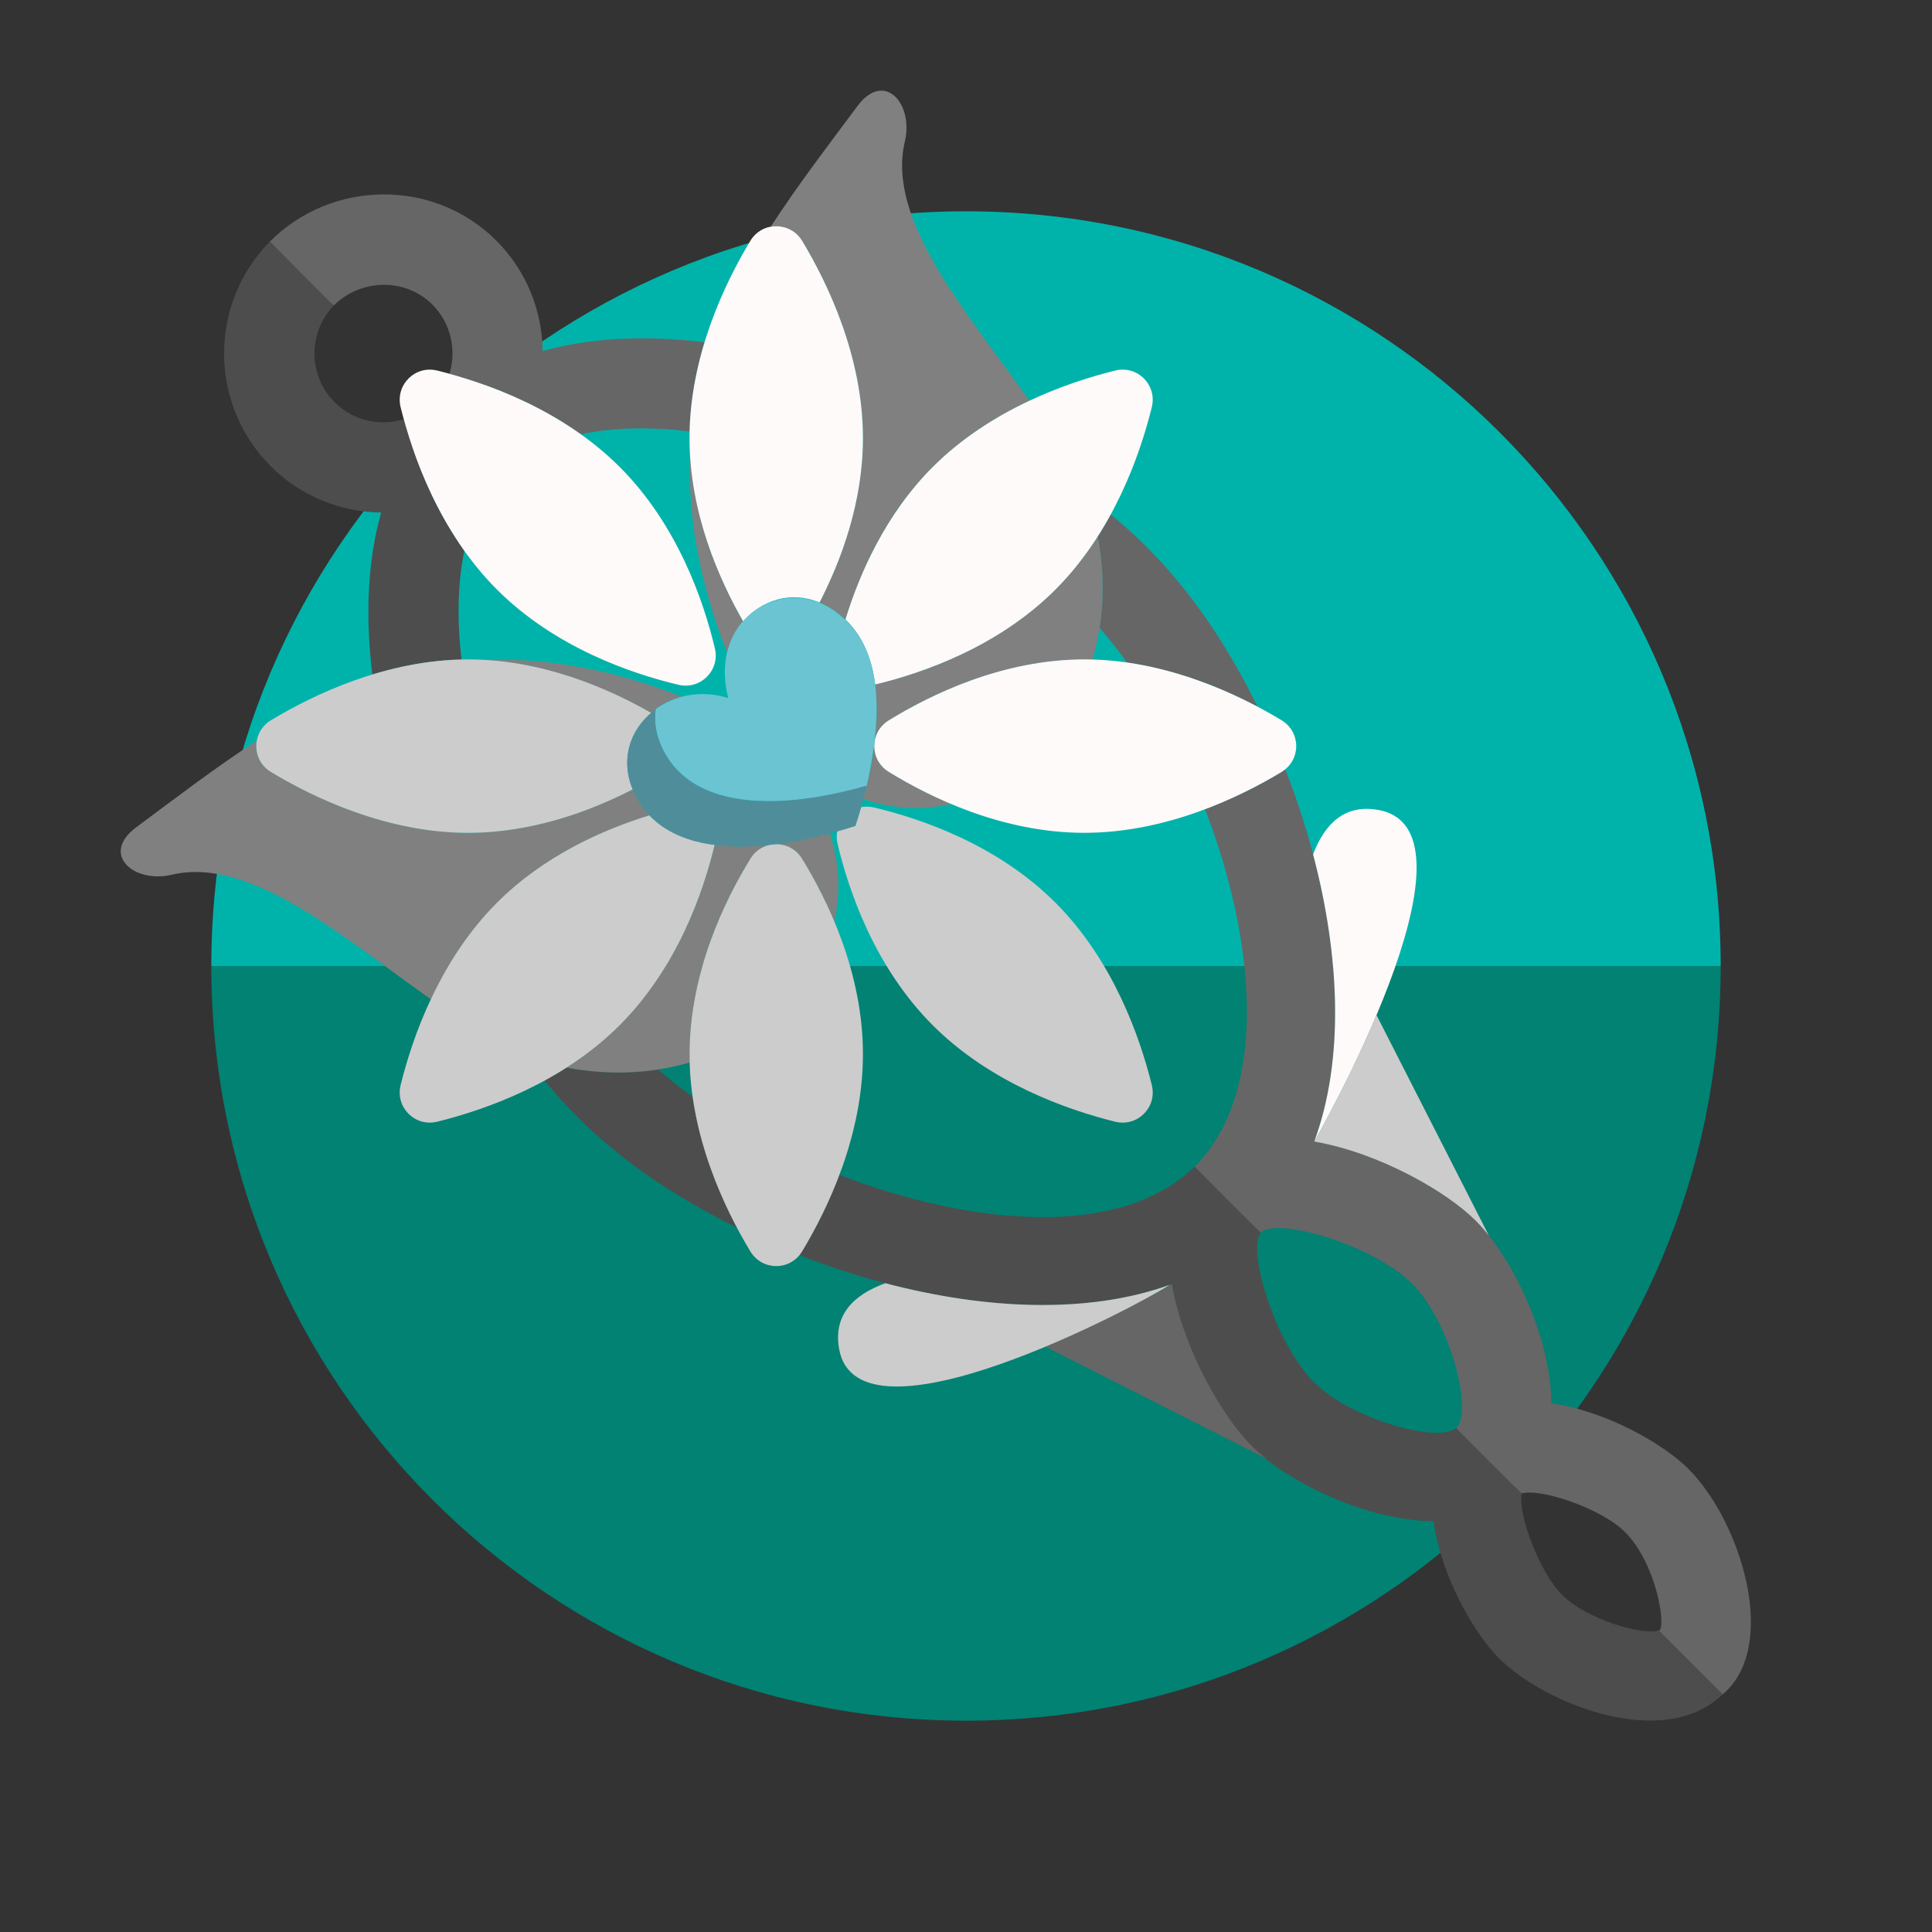 <?xml version="1.0" encoding="utf-8"?>
<svg version="1.1" id="Uploaded to svgrepo.com" xmlns="http://www.w3.org/2000/svg" xmlns:xlink="http://www.w3.org/1999/xlink" 
	 width="800px" height="800px" viewBox="0 0 64 64" xml:space="preserve">
<rect x="0" y="0" width="64" height="64" fill="#333333" stroke="none"/>
<style type="text/css">
	.fandom_vijf{fill:#018273;}
	.fandom_zes{fill:#00B3AA;}
	.fandom_zeven{fill:#508D9B;}
	.fandom_acht{fill:#6BC4D2;}
	.fandom_zestien{fill:#4D4D4D;}
	.fandom_zeventien{fill:#666666;}
	.fandom_achttien{fill:#808080;}
	.fandom_negentien{fill:#CCCCCC;}
	.fandom_twintig{fill:#FFFAFA;}
	.st0{fill:#4B322A;}
	.st1{fill:#EFEAE0;}
	.st2{fill:#BE5652;}
	.st3{fill:#FF786E;}
	.st4{fill:#644638;}
	.st5{fill:#8579A3;}
	.st6{fill:#685683;}
	.st7{fill:#3A3A3A;}
	.st8{fill:#AA9991;}
	.st9{fill:#FFC865;}
	.st10{fill:#BE9148;}
</style>
<g>
	<g>
		<path class="fandom_zes" d="M32,7C18.193,7,7,18.193,7,32h50C57,18.193,45.807,7,32,7z"/>
		<path class="fandom_vijf" d="M32,57c13.807,0,25-11.193,25-25H7C7,45.807,18.193,57,32,57z"/>
	</g>
	<g>
		<path class="fandom_zestien" d="M24.409,40.663c-2.485-1.23-4.65-2.751-6.367-4.868c0.244-0.133,0.487-0.276,0.728-0.43
			c1.063,0.201,2.082,0.21,3.028,0.063c0.352,0.309,0.736,0.613,1.147,0.908C23.186,38.024,23.813,39.535,24.409,40.663z
			 M54.947,54.01c-0.535,0.176-2.382-0.361-3.198-1.177c-0.783-0.783-1.472-2.711-1.343-3.363l-2.162-2.162
			c-0.631,0.505-3.485-0.288-4.723-1.526c-1.261-1.261-2.225-4.337-1.754-4.952l-2.189-2.189c-2.46,2.415-7.403,1.968-11.772,0.278
			c-0.468,1.244-1.156,2.455-1.324,2.659c4.151,1.625,8.83,2.25,12.331,0.96c0.373,2.16,1.665,4.393,2.612,5.34
			c1.204,1.204,3.797,2.486,6.061,2.516c0.255,1.821,1.346,3.715,2.167,4.535c1.51,1.51,5.455,3.096,7.412,1.198L54.947,54.01z
			 M12.627,16.98c-0.437,1.54-0.537,3.347-0.293,5.363c0.91-0.277,1.909-0.472,2.953-0.496c-0.148-1.307-0.131-2.536,0.096-3.603
			c-1.062-1.492-1.669-3.13-2.006-4.356c-0.784,0.242-1.673,0.055-2.293-0.565c-0.882-0.882-0.888-2.308-0.027-3.202L8.939,8.002
			c-2.029,2.063-2.022,5.39,0.027,7.439C9.977,16.453,11.299,16.961,12.627,16.98z"/>
		<path class="fandom_zeventien" d="M14.32,10.087c-0.892-0.892-2.371-0.858-3.263,0.034c-0.01,0.01-2.118-2.119-2.118-2.119
			c2.06-2.061,5.44-2.093,7.5-0.033c1.011,1.011,1.519,2.334,1.538,3.662c1.54-0.437,3.347-0.537,5.363-0.293
			c-0.277,0.91-0.472,1.908-0.496,2.951c-1.308-0.149-2.538-0.131-3.605,0.096c-1.49-1.061-3.125-1.666-4.35-2.003
			C15.129,11.596,14.94,10.706,14.32,10.087z M36.793,17.044c-0.133,0.244-0.276,0.487-0.43,0.728
			c0.201,1.063,0.21,2.082,0.063,3.028c0.309,0.352,0.613,0.736,0.908,1.147c1.687,0.241,3.199,0.868,4.327,1.465
			C40.424,20.913,38.9,18.753,36.793,17.044z M57.065,56.128l-2.111-2.111c0.253-0.081-0.069-2.212-1.123-3.265
			c-0.803-0.803-2.818-1.457-3.419-1.281c-0.005,0.015-2.177-2.152-2.167-2.162c0.561-0.561-0.206-3.525-1.465-4.784
			c-1.284-1.284-4.48-2.226-5.012-1.693c-0.01,0.01-2.199-2.179-2.189-2.189c2.449-2.449,2.037-7.445,0.34-11.834
			c1.241-0.468,2.453-1.154,2.658-1.324c1.625,4.151,2.25,8.83,0.96,12.331c2.16,0.373,4.393,1.665,5.34,2.612
			c1.204,1.204,2.486,3.797,2.516,6.061c1.821,0.255,3.715,1.346,4.535,2.167C57.679,50.407,58.952,54.546,57.065,56.128z
			 M34.635,44.613l7.314,3.705c-0.187-0.147-0.356-0.296-0.505-0.444c-0.949-0.945-2.246-3.175-2.625-5.334
			C38.82,42.541,36.884,43.658,34.635,44.613z"/>
		<path class="fandom_achttien" d="M21.575,23.621c-1.31-0.752-3.288-1.636-5.53-1.762c2.217-0.078,4.47,0.391,6.54,1.222
			C21.968,23.244,21.796,23.433,21.575,23.621z M29.441,25.569c-0.328-0.202-0.487-0.543-0.478-0.88
			c-0.099,0.761-0.219,1.232-0.366,1.78c0.986,0.336,1.979,0.385,2.912,0.166C30.689,26.291,29.985,25.905,29.441,25.569z
			 M26.571,7.979c0.847,1.403,2.015,3.829,2.015,6.534c0,2.122-0.719,4.049-1.438,5.446c0.315,0.13,0.616,0.333,0.858,0.562
			c0.467-1.524,1.329-3.489,2.892-5.051c0.974-0.974,2.11-1.682,3.202-2.194c-2.089-2.958-4.744-5.979-4.126-8.588
			c0.298-1.255-0.681-2.37-1.57-1.174c-0.935,1.258-1.963,2.595-2.871,3.995C25.919,7.438,26.339,7.595,26.571,7.979z
			 M24.622,20.589c-0.753-1.31-1.64-3.296-1.765-5.54c-0.078,2.225,0.394,4.485,1.23,6.562
			C24.189,21.224,24.375,20.876,24.622,20.589z M36.362,17.773c-0.392,0.613-0.855,1.212-1.402,1.759
			c-1.9,1.9-4.394,2.764-5.968,3.142c0.076,0.586,0.062,1.21-0.007,1.827c0.055-0.251,0.206-0.485,0.455-0.638
			c1.375-0.847,3.768-2.019,6.477-2.019c0.092,0,0.184,0.002,0.276,0.004C36.551,20.625,36.64,19.24,36.362,17.773z M25.666,27.966
			c0.344-0.016,0.694,0.143,0.9,0.478c0.335,0.544,0.721,1.248,1.066,2.068c0.218-0.931,0.187-1.92-0.146-2.904
			C26.928,27.755,26.304,27.887,25.666,27.966z M23.673,27.988c-0.378,1.573-1.241,4.072-3.144,5.975
			c-0.547,0.547-1.146,1.01-1.759,1.402c1.467,0.277,2.852,0.189,4.075-0.169c-0.069-2.353,0.77-4.732,2.015-6.753
			c0.159-0.258,0.404-0.412,0.666-0.461C24.902,28.051,24.268,28.065,23.673,27.988z M20.959,26.149
			c-1.397,0.719-3.326,1.44-5.449,1.44c-2.705,0-5.131-1.169-6.534-2.015c-0.384-0.231-0.54-0.652-0.47-1.038
			c-1.399,0.908-2.736,1.936-3.995,2.871c-1.196,0.889-0.081,1.867,1.174,1.57c2.608-0.618,5.63,2.036,8.588,4.126
			c0.513-1.091,1.221-2.228,2.194-3.201c1.561-1.561,3.524-2.423,5.048-2.891C21.276,26.758,21.088,26.463,20.959,26.149z"/>
		<path class="fandom_negentien" d="M38.747,42.562c-1.056,0.694-10.326,5.625-10.95,2.125c-0.198-1.112,0.456-1.787,1.531-2.179
			C32.641,43.38,36.04,43.537,38.747,42.562z M43.536,37.816c2.16,0.373,4.393,1.665,5.34,2.612
			c0.148,0.148,0.297,0.317,0.445,0.504l-3.722-7.305C44.648,35.877,43.536,37.816,43.536,37.816z M36.943,37.158
			c-1.59-0.393-4.133-1.283-6.045-3.195c-1.916-1.916-2.779-4.437-3.152-6.008c-0.034-0.143-0.036-0.283-0.012-0.415
			c0.213-0.06,0.414-0.121,0.601-0.181c0.063-0.193,0.128-0.401,0.191-0.62c0.135-0.026,0.279-0.025,0.427,0.01
			c1.571,0.373,4.092,1.236,6.008,3.152c1.913,1.913,2.802,4.455,3.195,6.045C38.337,36.681,37.678,37.34,36.943,37.158z
			 M20.959,26.149c-1.397,0.719-3.326,1.44-5.449,1.44c-2.705,0-5.131-1.169-6.534-2.015c-0.649-0.391-0.649-1.323,0-1.715
			c1.403-0.846,3.829-2.015,6.534-2.015c2.453,0,4.647,0.961,6.06,1.772C20.877,24.206,20.546,25.149,20.959,26.149z M23.673,27.988
			c-0.378,1.573-1.241,4.072-3.144,5.975c-1.913,1.913-4.455,2.802-6.045,3.195c-0.735,0.182-1.394-0.477-1.213-1.213
			c0.393-1.59,1.283-4.133,3.195-6.045c1.561-1.561,3.524-2.423,5.048-2.891C22.065,27.588,22.83,27.88,23.673,27.988z
			 M26.567,28.443c0.847,1.375,2.019,3.768,2.019,6.477c0,2.705-1.169,5.131-2.015,6.534c-0.391,0.649-1.323,0.649-1.715,0
			c-0.847-1.403-2.015-3.829-2.015-6.534c0-2.709,1.173-5.102,2.019-6.477C25.254,27.805,26.173,27.805,26.567,28.443z"/>
		<path class="fandom_twintig" d="M43.536,37.816c1.004-2.725,0.847-6.165-0.038-9.514c0.395-1.04,1.066-1.667,2.157-1.472
			C49.451,27.506,43.536,37.816,43.536,37.816z M27.148,19.958c0.719-1.397,1.438-3.324,1.438-5.446
			c0-2.705-1.169-5.131-2.015-6.534c-0.391-0.648-1.323-0.648-1.715,0c-0.847,1.403-2.015,3.829-2.015,6.534
			c0,2.462,0.969,4.663,1.781,6.076C25.222,19.89,26.179,19.558,27.148,19.958z M22.475,22.684c0.73,0.173,1.38-0.477,1.206-1.206
			c-0.373-1.571-1.236-4.092-3.152-6.008c-1.912-1.912-4.455-2.802-6.045-3.195c-0.735-0.182-1.394,0.477-1.213,1.213
			c0.393,1.59,1.283,4.133,3.195,6.045C18.383,21.448,20.904,22.311,22.475,22.684z M29.441,23.863
			c-0.639,0.393-0.639,1.313,0,1.706c1.375,0.847,3.768,2.019,6.477,2.019c2.705,0,5.131-1.169,6.534-2.015
			c0.649-0.391,0.649-1.323,0-1.715c-1.403-0.846-3.829-2.015-6.534-2.015C33.208,21.844,30.815,23.016,29.441,23.863z
			 M36.943,12.275c-1.59,0.393-4.133,1.283-6.045,3.195c-1.562,1.562-2.424,3.527-2.892,5.051c0.583,0.554,0.877,1.316,0.986,2.154
			c1.573-0.378,4.068-1.242,5.968-3.142c1.913-1.913,2.802-4.455,3.195-6.045C38.337,12.752,37.678,12.093,36.943,12.275z"/>
		<path class="fandom_acht" d="M21.709,23.498c0.003,0,0.006,0,0.009,0c-0.064,0.486,0.037,1.02,0.369,1.56
			c1.602,2.609,6.622,0.985,6.622,0.985c0.685-3.037,0.252-4.741-0.859-5.645c-1.737-1.499-4.422-0.007-3.725,2.726
			C23.231,22.842,22.345,23.031,21.709,23.498z"/>
		<path class="fandom_zeven" d="M22.087,25.058c-0.331-0.54-0.433-1.074-0.369-1.56c-0.891,0.651-1.298,1.842-0.552,3.058
			c1.372,2.235,5.143,1.456,7.168,0.803c0.129-0.393,0.262-0.848,0.378-1.335C26.616,26.622,23.345,27.107,22.087,25.058z"/>
	</g>
</g>
</svg>